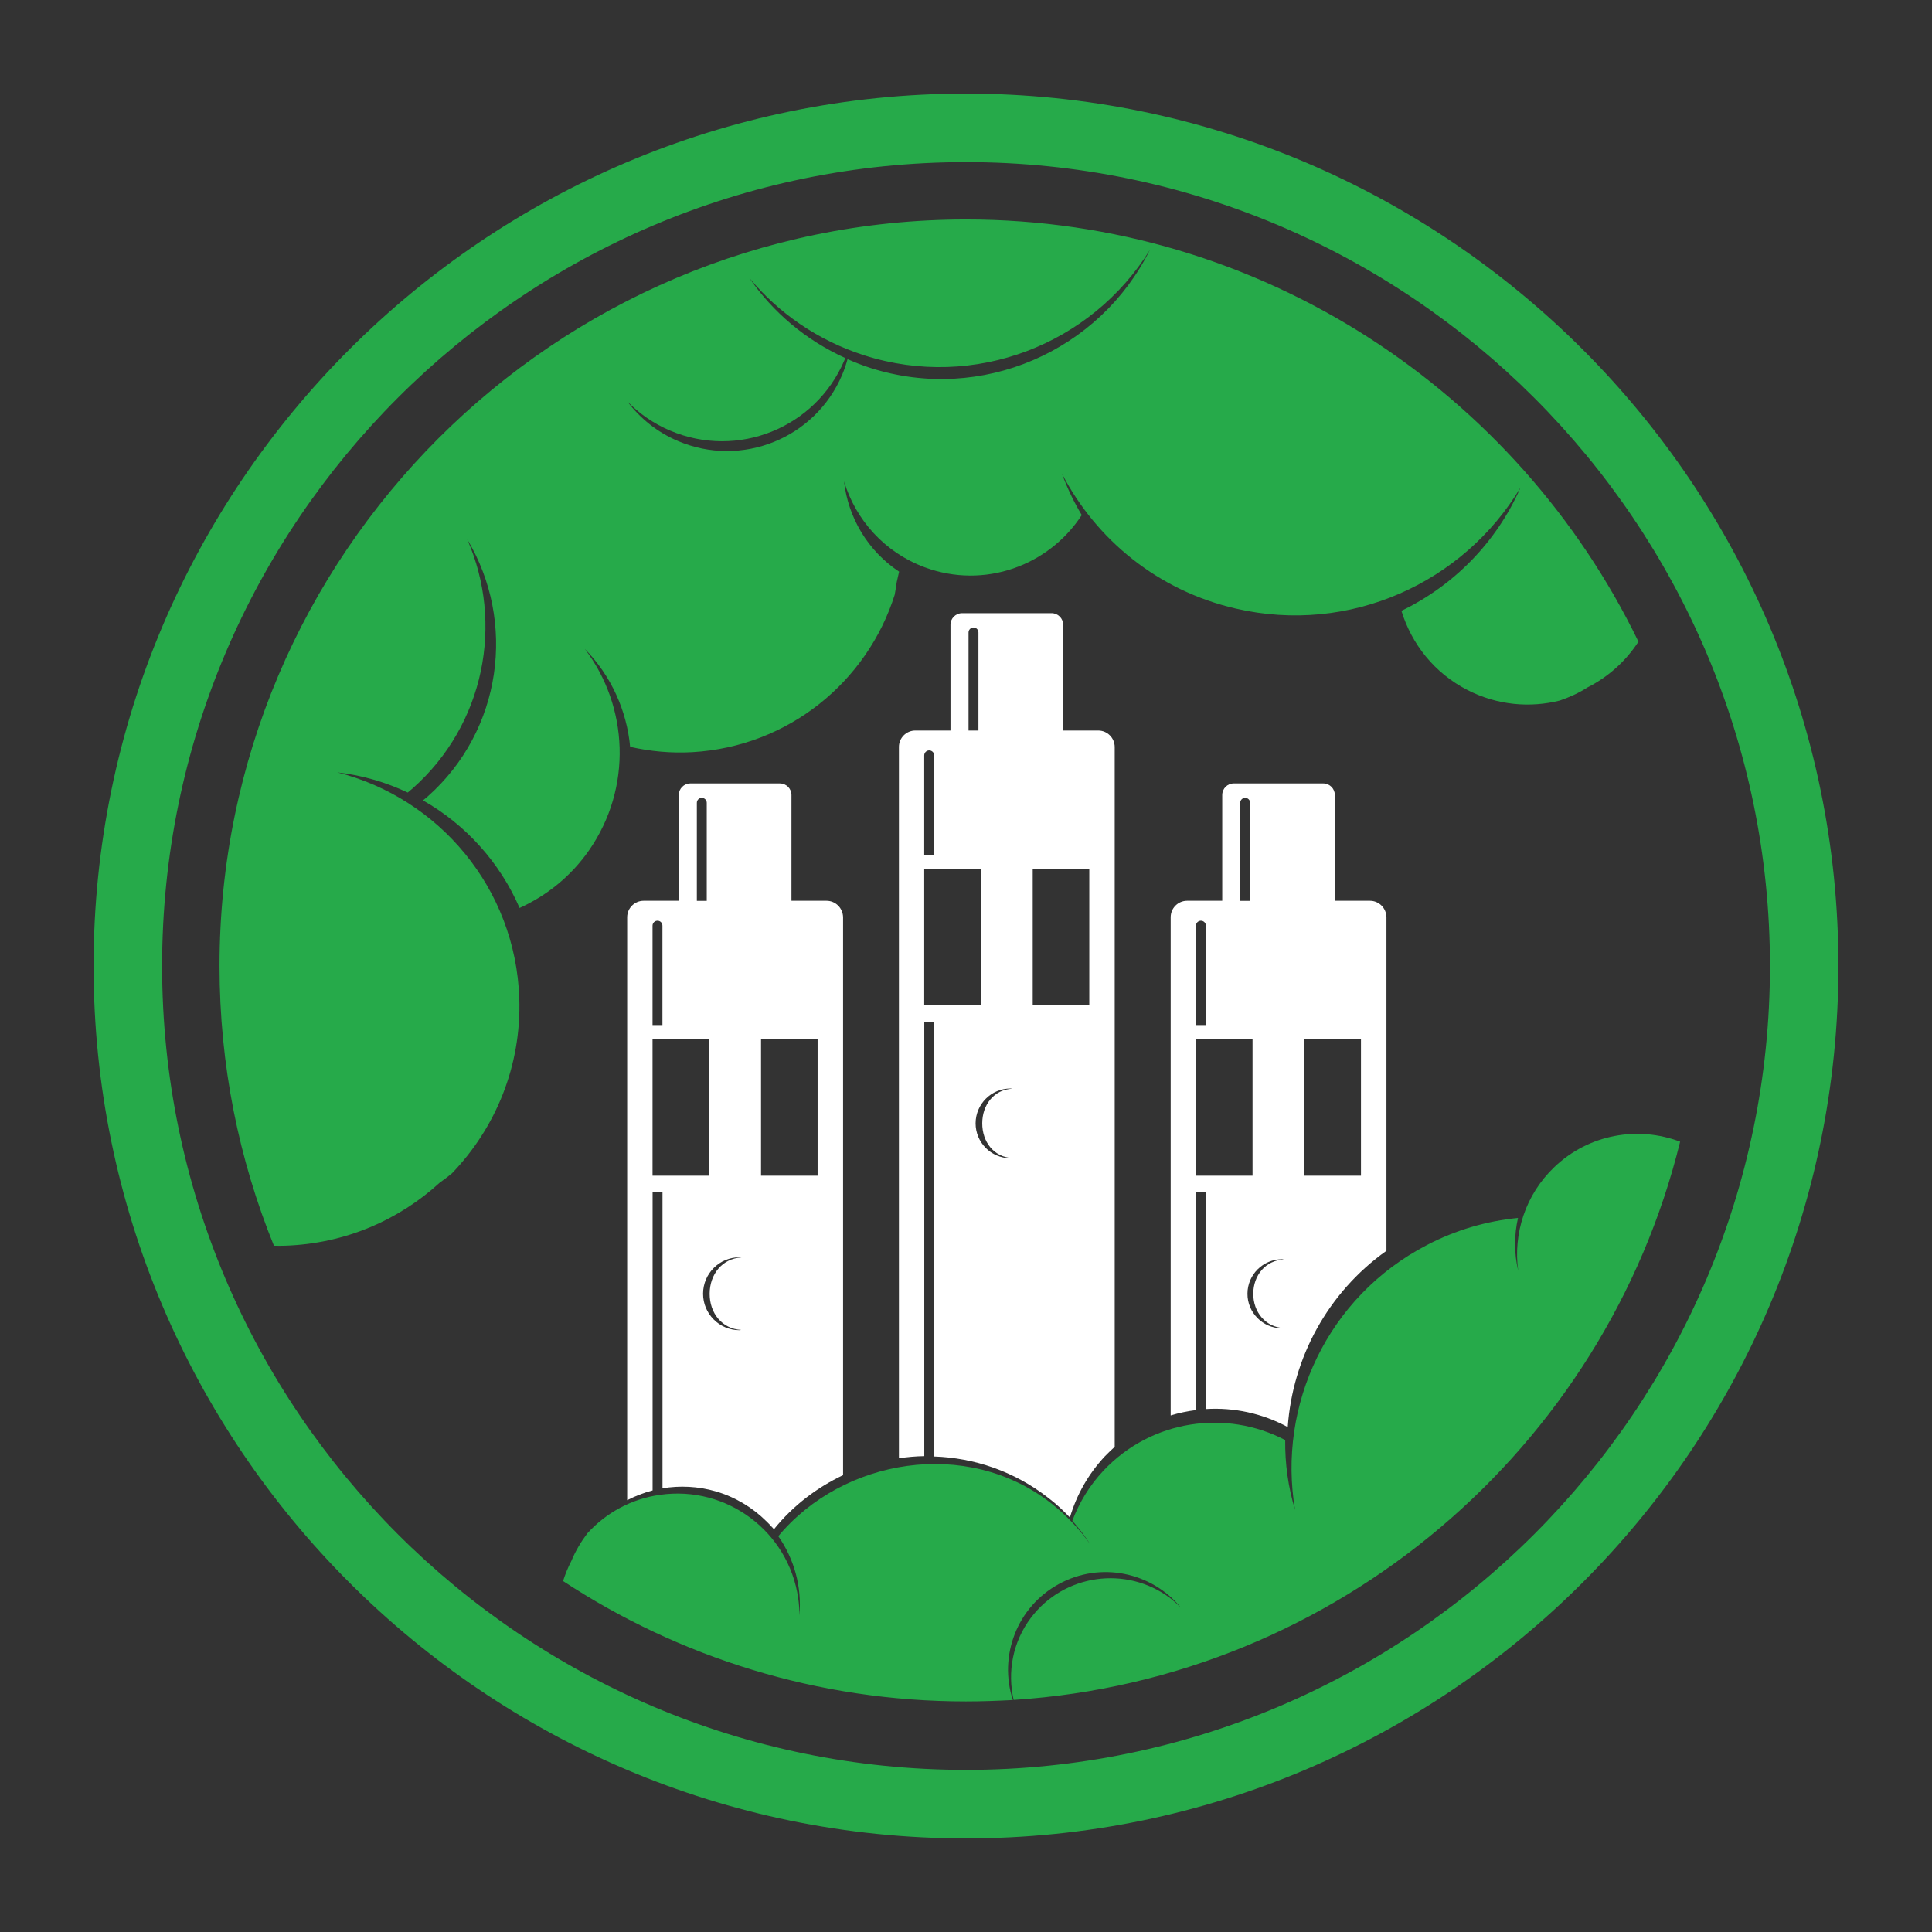 <?xml version="1.0" encoding="utf-8"?>
<!-- Generator: Adobe Illustrator 16.0.0, SVG Export Plug-In . SVG Version: 6.00 Build 0)  -->
<!DOCTYPE svg PUBLIC "-//W3C//DTD SVG 1.1//EN" "http://www.w3.org/Graphics/SVG/1.1/DTD/svg11.dtd">
<svg version="1.1" id="Calque_1" xmlns="http://www.w3.org/2000/svg" xmlns:xlink="http://www.w3.org/1999/xlink" x="0px" y="0px"
	 width="32px" height="32px" viewBox="0 0 32 32" enable-background="new 0 0 32 32" xml:space="preserve">
<rect x="0" y="0" width="32" height="32" fill="#333333" stroke="none"/>
<g>
	<path fill="#59585A" d="M17.686,25.106c0.001-0.002,0.002-0.002,0.003-0.004c-0.056-0.057-0.114-0.113-0.174-0.166
		C17.575,24.993,17.632,25.047,17.686,25.106z"/>
	<path fill="#59585A" d="M12.592,25.102c0.067,0.061,0.131,0.127,0.189,0.197c0.001-0.002,0.003-0.004,0.004-0.006
		c-0.029-0.033-0.061-0.066-0.093-0.098c0,0,0,0-0.001,0C12.66,25.163,12.626,25.131,12.592,25.102z"/>
	<path fill="#26AA4A" d="M16,3.635C9.183,3.635,3.636,9.182,3.636,16c0,1.638,0.32,3.202,0.901,4.633
		c0.061,0.002,0.122,0.002,0.184,0c0.991-0.033,1.884-0.424,2.562-1.044c0.069-0.049,0.136-0.099,0.201-0.153
		c0.723-0.75,1.154-1.779,1.117-2.902c-0.062-1.822-1.332-3.317-3.016-3.741c0.413,0.047,0.806,0.163,1.168,0.334
		c0.027-0.022,0.054-0.044,0.081-0.068C8.029,12,8.348,10.321,7.739,8.933c0.818,1.367,0.578,3.165-0.657,4.261
		c-0.025,0.022-0.051,0.042-0.076,0.063c0.708,0.402,1.273,1.027,1.6,1.782c0.446-0.203,0.848-0.521,1.149-0.953
		c0.722-1.036,0.655-2.385-0.069-3.339c0.438,0.447,0.695,1.024,0.751,1.623c0.332,0.075,0.678,0.108,1.033,0.088
		c1.594-0.093,2.896-1.171,3.349-2.607c0.013-0.07,0.024-0.14,0.034-0.211c0.014-0.057,0.027-0.115,0.039-0.172
		c-0.516-0.341-0.845-0.895-0.912-1.495c0.193,0.636,0.669,1.176,1.339,1.424c0.981,0.363,2.051-0.024,2.598-0.866
		c-0.13-0.217-0.24-0.446-0.327-0.684c0.566,1.09,1.589,1.936,2.88,2.233c1.888,0.437,3.771-0.428,4.715-2.006
		c-0.399,0.912-1.11,1.626-1.973,2.043c0.168,0.548,0.544,1.031,1.096,1.313c0.491,0.251,1.032,0.298,1.528,0.173
		c0.158-0.054,0.313-0.124,0.458-0.217c0.335-0.17,0.628-0.426,0.844-0.758C25.133,6.493,20.894,3.635,16,3.635z M14.419,6.095
		c-0.131-0.042-0.257-0.092-0.381-0.146c-0.024,0.088-0.054,0.175-0.09,0.261c-0.448,1.053-1.665,1.543-2.718,1.095
		c-0.345-0.146-0.627-0.376-0.839-0.655c0.197,0.2,0.435,0.367,0.708,0.482c1.119,0.476,2.41-0.044,2.886-1.163
		c0.006-0.013,0.01-0.025,0.015-0.039c-0.657-0.297-1.2-0.761-1.589-1.327c0.483,0.581,1.132,1.036,1.905,1.283
		c1.829,0.583,3.765-0.186,4.73-1.748C18.214,5.816,16.259,6.681,14.419,6.095z"/>
	<g>
		<g>
			<path fill="#26AA4A" d="M30.45,16C30.45,8.032,23.967,1.55,16,1.55C8.033,1.55,1.55,8.032,1.55,16
				c0,7.967,6.482,14.45,14.45,14.45C23.967,30.45,30.45,23.967,30.45,16z M16,29.315C8.658,29.315,2.685,23.342,2.685,16
				S8.658,2.685,16,2.685S29.316,8.658,29.316,16S23.343,29.315,16,29.315z"/>
		</g>
	</g>
	<path fill="#FFFFFF" d="M18.19,12.1h-0.581v-1.752c0-0.106-0.086-0.192-0.192-0.192h-1.482c-0.106,0-0.192,0.086-0.192,0.192V12.1
		H15.16c-0.149,0-0.271,0.122-0.271,0.272v11.781c0.14-0.02,0.279-0.033,0.42-0.035v-7.192h0.165v7.198
		c0.662,0.023,1.324,0.244,1.887,0.684c0.131,0.1,0.25,0.209,0.36,0.326c0.108-0.367,0.3-0.715,0.58-1.014
		c0.053-0.055,0.107-0.105,0.162-0.156V12.372C18.462,12.222,18.34,12.1,18.19,12.1z M16.042,10.476
		c0-0.045,0.037-0.083,0.082-0.083c0.046,0,0.082,0.037,0.082,0.083V12.1h-0.164V10.476z M15.308,12.512
		c0-0.045,0.037-0.083,0.082-0.083c0.046,0,0.083,0.037,0.083,0.083v1.646h-0.165V12.512z M15.308,16.651v-2.26h0.937v2.26H15.308z
		 M16.764,19.181c-0.011,0.001-0.021,0.003-0.03,0.003c-0.319-0.002-0.576-0.261-0.575-0.579c0.001-0.319,0.261-0.577,0.579-0.576
		c0.011,0,0.021,0.003,0.03,0.003c-0.304,0.015-0.498,0.264-0.499,0.572S16.459,19.164,16.764,19.181z M18.042,16.651h-0.937v-2.26
		h0.937V16.651z"/>
	<path fill="#FFFFFF" d="M13.69,14.92h-0.581v-1.752c0-0.106-0.086-0.192-0.192-0.192h-1.482c-0.106,0-0.192,0.086-0.192,0.192
		v1.752H10.66c-0.149,0-0.272,0.122-0.272,0.273v9.655c0.135-0.07,0.274-0.123,0.421-0.162v-4.939h0.164v4.904
		c0.286-0.047,0.587-0.035,0.884,0.051c0.327,0.096,0.609,0.27,0.836,0.494c0.001,0,0.001,0,0.001,0
		c0.043,0.043,0.086,0.086,0.125,0.133c0.319-0.395,0.713-0.691,1.145-0.896v-9.239C13.962,15.042,13.84,14.92,13.69,14.92z
		 M11.542,13.297c0-0.045,0.036-0.082,0.082-0.082c0.045,0,0.082,0.037,0.082,0.082v1.624h-0.164V13.297z M10.808,15.333
		c0-0.046,0.036-0.083,0.082-0.083s0.082,0.036,0.082,0.083v1.645h-0.164V15.333z M10.808,19.473v-2.26h0.937v2.26H10.808z
		 M12.277,22.028c-0.011,0.002-0.021,0.004-0.031,0.004c-0.333-0.001-0.602-0.273-0.601-0.605c0.001-0.334,0.272-0.604,0.605-0.602
		c0.011,0,0.021,0.002,0.031,0.002c-0.318,0.018-0.525,0.277-0.527,0.6C11.753,21.749,11.958,22.01,12.277,22.028z M13.542,19.473
		h-0.937v-2.26h0.937V19.473z"/>
	<path fill="#FFFFFF" d="M22.691,14.92h-0.582v-1.752c0-0.106-0.086-0.192-0.192-0.192h-1.482c-0.106,0-0.191,0.086-0.191,0.192
		v1.752h-0.582c-0.15,0-0.272,0.122-0.272,0.273v8.251c0.138-0.042,0.278-0.071,0.421-0.089v-3.609h0.164v3.592
		c0.463-0.028,0.934,0.071,1.354,0.299c0.08-1.143,0.66-2.227,1.635-2.92v-5.524C22.962,15.042,22.841,14.92,22.691,14.92z
		 M20.542,13.297c0-0.045,0.036-0.082,0.082-0.082s0.082,0.037,0.082,0.082v1.624h-0.164V13.297z M19.809,15.333
		c0-0.046,0.036-0.083,0.082-0.083c0.045,0,0.082,0.036,0.082,0.083v1.645h-0.164V15.333z M19.809,19.473v-2.26h0.937v2.26H19.809z
		 M21.26,21.997c-0.01,0-0.02,0.004-0.029,0.004c-0.316-0.002-0.571-0.26-0.569-0.574c0.001-0.316,0.259-0.57,0.573-0.57
		c0.011,0,0.021,0.004,0.03,0.004c-0.302,0.015-0.505,0.26-0.507,0.566C20.757,21.731,20.959,21.98,21.26,21.997z M22.542,19.473
		h-0.937v-2.26h0.937V19.473z"/>
	<path fill="#26AA4A" d="M25.742,19.333c-0.48,0.46-0.68,1.103-0.596,1.715c-0.069-0.295-0.067-0.593-0.003-0.875
		c-0.514,0.05-1.026,0.197-1.511,0.45c-1.644,0.854-2.476,2.652-2.182,4.385c-0.116-0.381-0.167-0.771-0.163-1.156
		c-0.979-0.512-2.213-0.338-3.008,0.504c-0.234,0.248-0.403,0.531-0.518,0.832c0.11,0.125,0.211,0.256,0.3,0.395
		c-0.179-0.254-0.396-0.484-0.653-0.686c-1.399-1.09-3.446-0.738-4.517,0.547c0.262,0.375,0.393,0.838,0.349,1.313
		c0-0.094-0.005-0.188-0.019-0.285c-0.159-1.105-1.185-1.873-2.291-1.713c-0.48,0.068-0.896,0.303-1.199,0.635
		c-0.106,0.139-0.197,0.291-0.266,0.457c-0.056,0.107-0.102,0.221-0.139,0.336c1.918,1.26,4.211,1.994,6.673,1.994
		c0.262,0,0.521-0.01,0.777-0.023c-0.238-0.729,0.067-1.543,0.763-1.922c0.689-0.377,1.534-0.197,2.018,0.389
		c-0.055-0.055-0.111-0.105-0.174-0.154c-0.728-0.547-1.761-0.4-2.309,0.326c-0.304,0.404-0.39,0.902-0.285,1.359
		c5.363-0.346,9.792-4.176,11.039-9.246C27.132,18.646,26.316,18.783,25.742,19.333z"/>
</g>
</svg>
